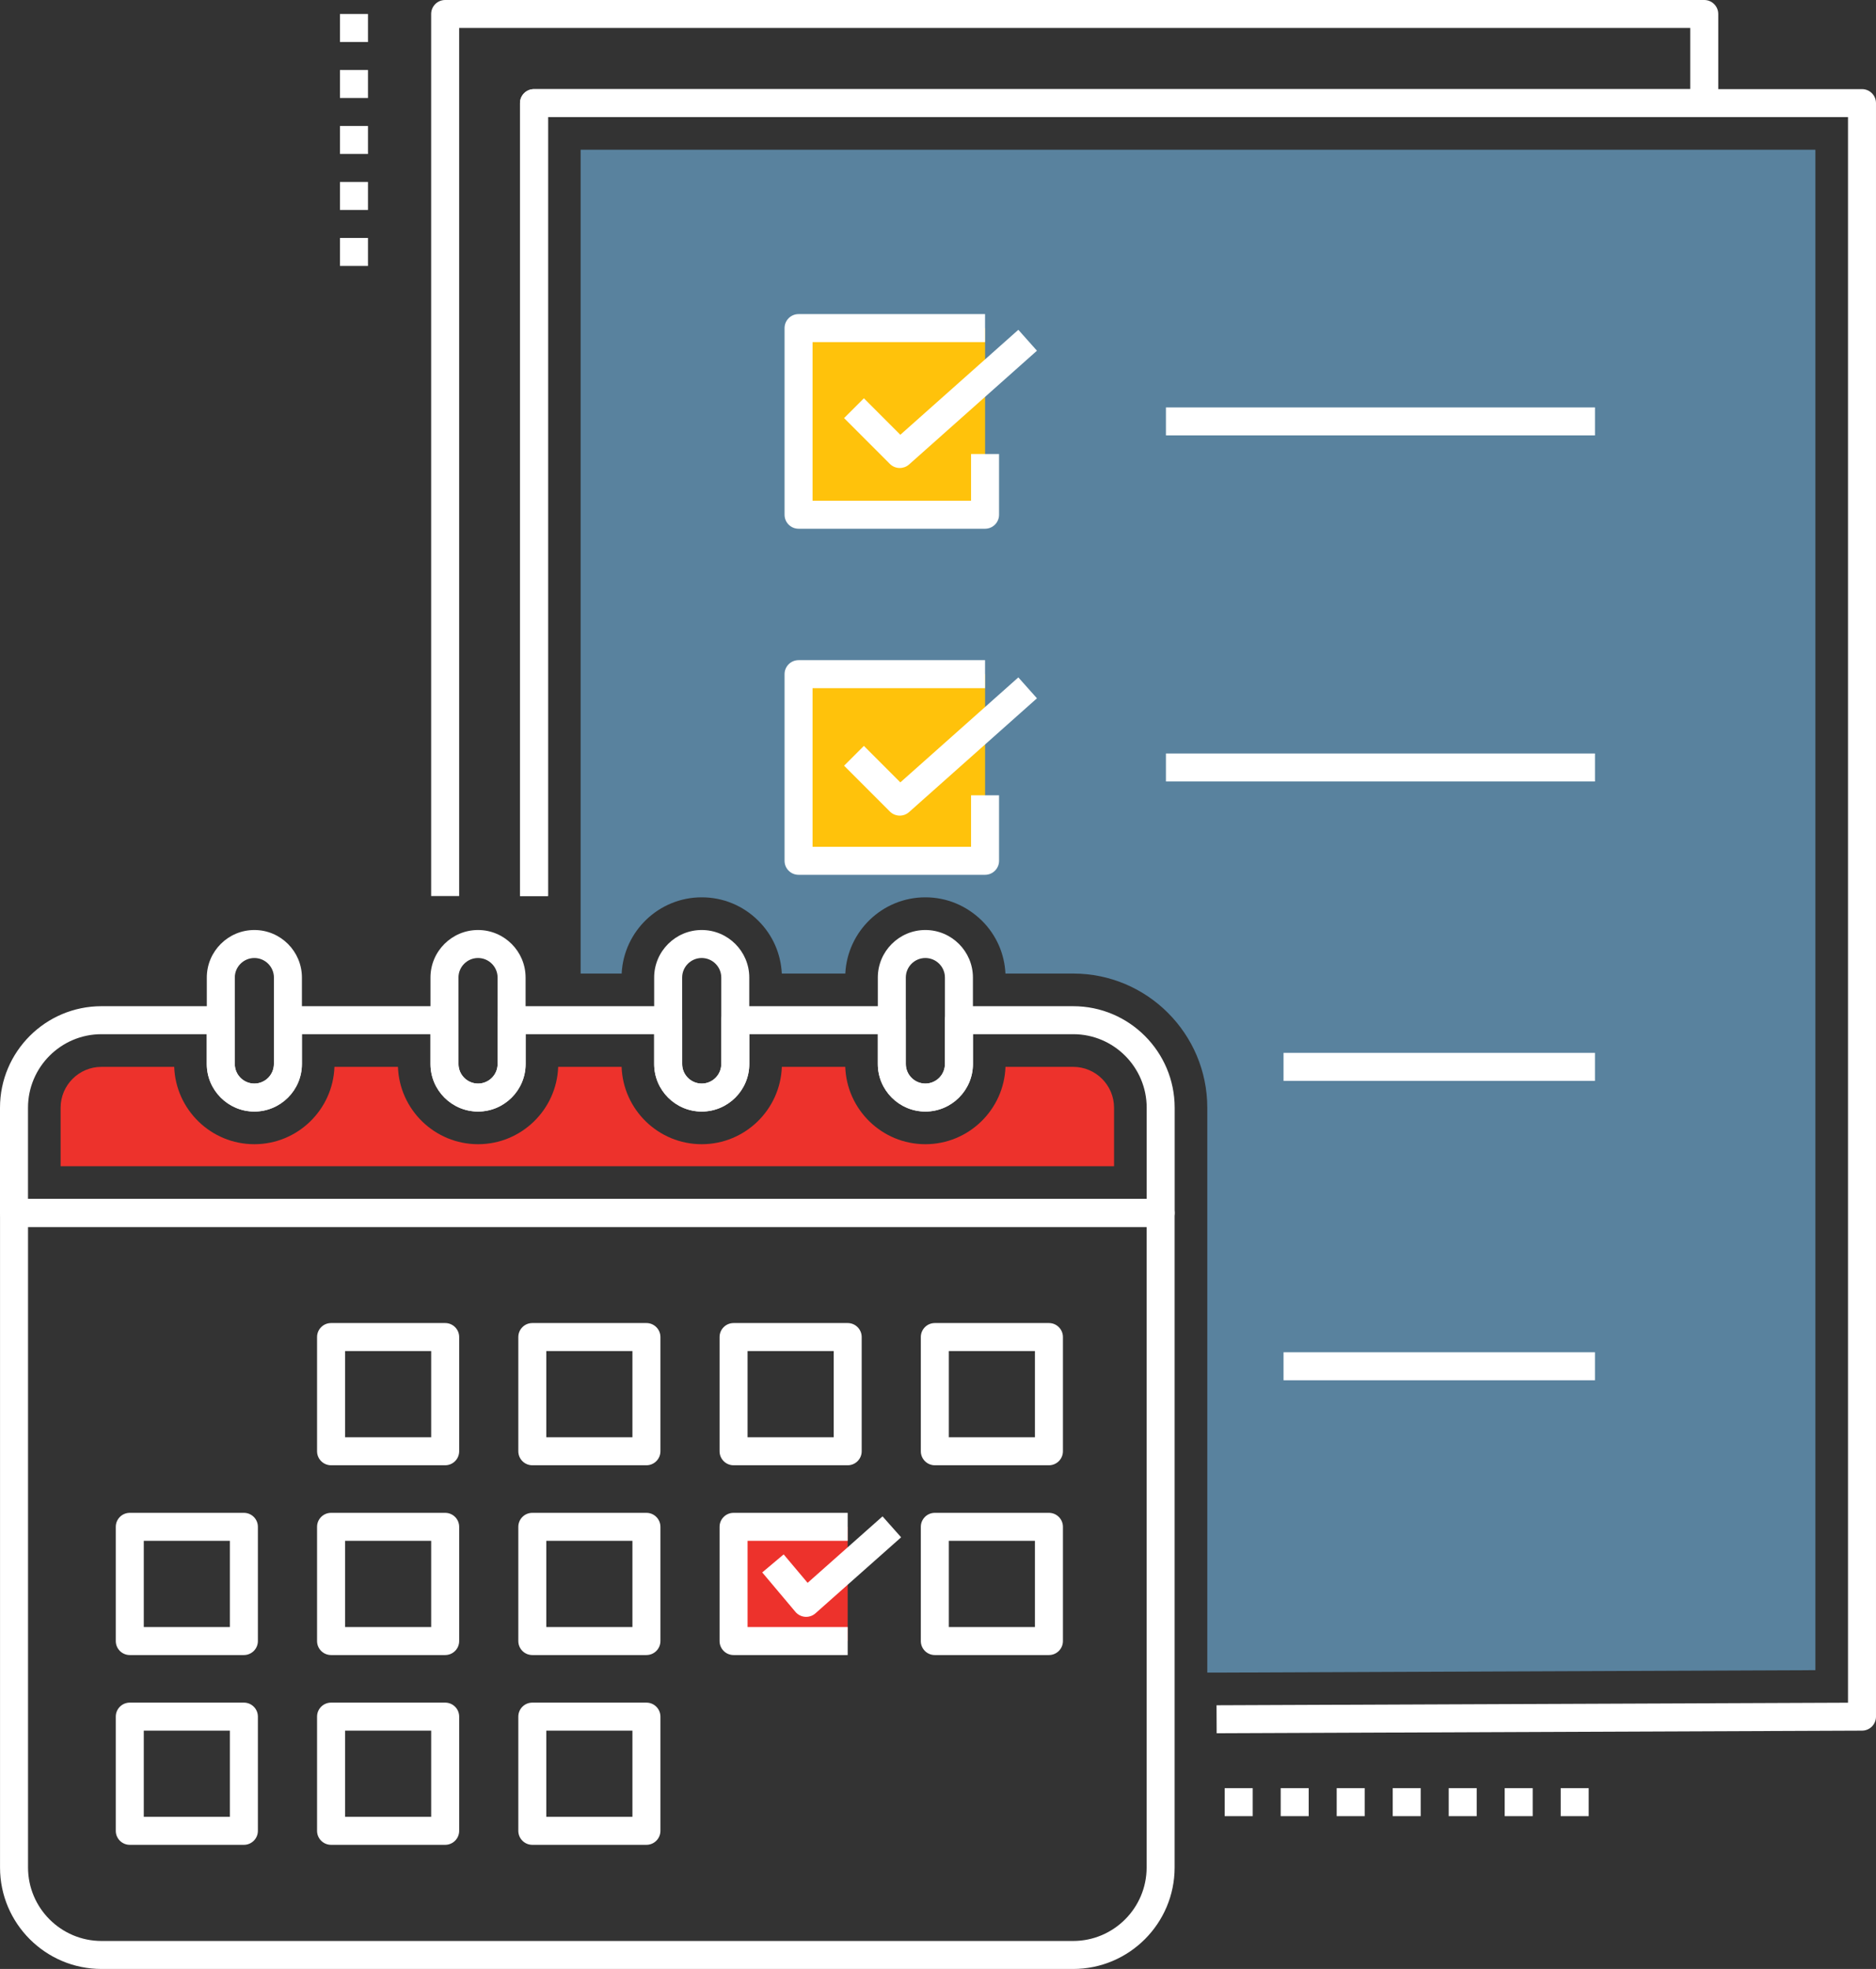 <svg width="488" height="512" viewBox="0 0 488 512" fill="none" xmlns="http://www.w3.org/2000/svg">
<rect x="0" y="0" width="488" height="512" fill="#333333" stroke="none"/>
<path d="M220.504 397.031H190.82V426.731H220.504V397.031Z" fill="#ED322C"/>
<path d="M301.91 311.766H3.65C1.639 311.766 0.008 313.396 0.008 315.406V485.619C0.009 500.166 11.852 512.002 26.407 512.002H279.154C293.709 512.002 305.552 500.166 305.552 485.618V315.405C305.551 313.396 303.92 311.766 301.91 311.766ZM298.268 485.618C298.268 496.151 289.692 504.722 279.153 504.722H26.407C15.868 504.722 7.292 496.151 7.292 485.618V319.045H298.268V485.618Z" fill="white"/>
<path d="M279.176 261.648H249.444C247.433 261.648 245.802 263.278 245.802 265.288V276.667C245.802 279.477 243.519 281.762 240.714 281.762C237.909 281.762 235.626 279.477 235.626 276.667V265.288C235.626 263.279 233.995 261.648 231.984 261.648H191.268C189.257 261.648 187.626 263.278 187.626 265.288V276.667C187.626 279.477 185.343 281.762 182.538 281.762C179.733 281.762 177.45 279.477 177.45 276.667V265.288C177.45 263.279 175.819 261.648 173.808 261.648H133.091C131.081 261.648 129.449 263.278 129.449 265.288V276.667C129.449 279.477 127.166 281.762 124.359 281.762C121.554 281.762 119.271 279.477 119.271 276.667V265.288C119.271 263.279 117.64 261.648 115.629 261.648H74.889C72.878 261.648 71.247 263.278 71.247 265.288V276.667C71.247 279.477 68.964 281.762 66.159 281.762C63.354 281.762 61.071 279.477 61.071 276.667V265.288C61.071 263.279 59.44 261.648 57.429 261.648H26.389C11.838 261.648 0 273.489 0 288.046V315.392C0 317.402 1.631 319.032 3.642 319.032H301.923C303.934 319.032 305.565 317.402 305.565 315.392V288.046C305.564 273.489 293.726 261.648 279.176 261.648ZM298.281 311.752H7.284V288.046C7.284 277.504 15.855 268.928 26.389 268.928H53.788V276.667C53.788 283.489 59.338 289.041 66.16 289.041C72.982 289.041 78.532 283.489 78.532 276.667V268.928H111.989V276.667C111.989 283.489 117.54 289.041 124.361 289.041C131.184 289.041 136.735 283.489 136.735 276.667V268.928H170.168V276.667C170.168 283.489 175.718 289.041 182.54 289.041C189.362 289.041 194.912 283.489 194.912 276.667V268.928H228.345V276.667C228.345 283.489 233.895 289.041 240.717 289.041C247.539 289.041 253.089 283.489 253.089 276.667V268.928H279.179C289.713 268.928 298.284 277.504 298.284 288.046V311.752H298.281Z" fill="white"/>
<path d="M279.174 277.422H261.555C261.157 288.582 251.961 297.536 240.712 297.536C229.465 297.536 220.27 288.582 219.872 277.422H203.378C202.98 288.582 193.784 297.536 182.538 297.536C171.289 297.536 162.093 288.582 161.695 277.422H145.2C144.802 288.582 135.606 297.536 124.36 297.536C113.111 297.536 103.915 288.582 103.517 277.422H86.999C86.601 288.582 77.405 297.536 66.159 297.536C54.91 297.536 45.714 288.582 45.316 277.422H26.387C20.531 277.422 15.766 282.189 15.766 288.049V303.26H289.796V288.049C289.795 282.189 285.03 277.422 279.174 277.422Z" fill="#ED322C"/>
<path d="M66.166 241.836C59.345 241.836 53.797 247.383 53.797 254.201V276.68C53.797 283.497 59.345 289.045 66.166 289.045C72.987 289.045 78.538 283.498 78.538 276.68V254.201C78.537 247.383 72.987 241.836 66.166 241.836ZM71.254 276.68C71.254 279.483 68.971 281.765 66.166 281.765C63.361 281.765 61.08 279.483 61.08 276.68V254.201C61.08 251.397 63.361 249.116 66.166 249.116C68.971 249.116 71.254 251.398 71.254 254.201V276.68Z" fill="white"/>
<path d="M124.349 241.836C117.528 241.836 111.977 247.383 111.977 254.201V276.68C111.977 283.497 117.527 289.045 124.349 289.045C131.171 289.045 136.721 283.498 136.721 276.68V254.201C136.721 247.383 131.17 241.836 124.349 241.836ZM129.437 276.68C129.437 279.483 127.154 281.765 124.349 281.765C121.544 281.765 119.261 279.483 119.261 276.68V254.201C119.261 251.397 121.544 249.116 124.349 249.116C127.154 249.116 129.437 251.398 129.437 254.201V276.68Z" fill="white"/>
<path d="M182.536 241.836C175.715 241.836 170.164 247.383 170.164 254.201V276.68C170.164 283.497 175.715 289.045 182.536 289.045C189.357 289.045 194.908 283.498 194.908 276.68V254.201C194.908 247.383 189.357 241.836 182.536 241.836ZM187.624 276.68C187.624 279.483 185.341 281.765 182.536 281.765C179.731 281.765 177.448 279.483 177.448 276.68V254.201C177.448 251.397 179.731 249.116 182.536 249.116C185.341 249.116 187.624 251.398 187.624 254.201V276.68Z" fill="white"/>
<path d="M240.713 241.836C233.892 241.836 228.344 247.383 228.344 254.201V276.68C228.344 283.497 233.892 289.045 240.713 289.045C247.534 289.045 253.085 283.498 253.085 276.68V254.201C253.085 247.383 247.535 241.836 240.713 241.836ZM245.801 276.68C245.801 279.483 243.518 281.765 240.713 281.765C237.908 281.765 235.627 279.483 235.627 276.68V254.201C235.627 251.397 237.908 249.116 240.713 249.116C243.518 249.116 245.801 251.398 245.801 254.201V276.68Z" fill="white"/>
<path d="M115.804 344.039H86.119C84.109 344.039 82.477 345.669 82.477 347.679V377.378C82.477 379.387 84.108 381.018 86.119 381.018H115.804C117.815 381.018 119.446 379.388 119.446 377.378V347.679C119.446 345.669 117.815 344.039 115.804 344.039ZM112.162 373.738H89.761V351.318H112.162V373.738Z" fill="white"/>
<path d="M168.154 344.039H138.47C136.46 344.039 134.828 345.669 134.828 347.679V377.378C134.828 379.387 136.459 381.018 138.47 381.018H168.154C170.164 381.018 171.796 379.388 171.796 377.378V347.679C171.795 345.669 170.164 344.039 168.154 344.039ZM164.512 373.738H142.111V351.318H164.512V373.738Z" fill="white"/>
<path d="M220.507 344.039H190.822C188.812 344.039 187.18 345.669 187.18 347.679V377.378C187.18 379.387 188.811 381.018 190.822 381.018H220.507C222.517 381.018 224.149 379.388 224.149 377.378V347.679C224.149 345.669 222.517 344.039 220.507 344.039ZM216.865 373.738H194.464V351.318H216.865V373.738Z" fill="white"/>
<path d="M272.857 344.039H243.173C241.163 344.039 239.531 345.669 239.531 347.679V377.378C239.531 379.387 241.162 381.018 243.173 381.018H272.857C274.867 381.018 276.499 379.388 276.499 377.378V347.679C276.499 345.669 274.867 344.039 272.857 344.039ZM269.215 373.738H246.814V351.318H269.215V373.738Z" fill="white"/>
<path d="M63.444 393.391H33.759C31.749 393.391 30.117 395.021 30.117 397.031V426.732C30.117 428.741 31.748 430.372 33.759 430.372H63.443C65.454 430.372 67.085 428.742 67.085 426.732V397.031C67.086 395.021 65.455 393.391 63.444 393.391ZM59.802 423.093H37.401V400.671H59.802V423.093Z" fill="white"/>
<path d="M115.804 393.391H86.119C84.109 393.391 82.477 395.021 82.477 397.031V426.732C82.477 428.741 84.108 430.372 86.119 430.372H115.804C117.815 430.372 119.446 428.742 119.446 426.732V397.031C119.446 395.021 117.815 393.391 115.804 393.391ZM112.162 423.093H89.761V400.671H112.162V423.093Z" fill="white"/>
<path d="M168.154 393.391H138.47C136.46 393.391 134.828 395.021 134.828 397.031V426.732C134.828 428.741 136.459 430.372 138.47 430.372H168.154C170.164 430.372 171.796 428.742 171.796 426.732V397.031C171.795 395.021 170.164 393.391 168.154 393.391ZM164.512 423.093H142.111V400.671H164.512V423.093Z" fill="white"/>
<path d="M220.507 400.671V393.391H190.822C188.812 393.391 187.18 395.021 187.18 397.031V426.732C187.18 428.741 188.811 430.372 190.822 430.372H220.507V423.093H194.464V400.671H220.507Z" fill="white"/>
<path d="M272.857 393.391H243.173C241.163 393.391 239.531 395.021 239.531 397.031V426.732C239.531 428.741 241.162 430.372 243.173 430.372H272.857C274.867 430.372 276.499 428.742 276.499 426.732V397.031C276.499 395.021 274.867 393.391 272.857 393.391ZM269.215 423.093H246.814V400.671H269.215V423.093Z" fill="white"/>
<path d="M63.444 442.742H33.759C31.749 442.742 30.117 444.372 30.117 446.382V476.081C30.117 478.09 31.748 479.721 33.759 479.721H63.443C65.454 479.721 67.085 478.091 67.085 476.081V446.382C67.086 444.373 65.455 442.742 63.444 442.742ZM59.802 472.441H37.401V450.022H59.802V472.441Z" fill="white"/>
<path d="M115.804 442.742H86.119C84.109 442.742 82.477 444.372 82.477 446.382V476.081C82.477 478.09 84.108 479.721 86.119 479.721H115.804C117.815 479.721 119.446 478.091 119.446 476.081V446.382C119.446 444.373 117.815 442.742 115.804 442.742ZM112.162 472.441H89.761V450.022H112.162V472.441Z" fill="white"/>
<path d="M168.154 442.742H138.47C136.46 442.742 134.828 444.372 134.828 446.382V476.081C134.828 478.09 136.459 479.721 138.47 479.721H168.154C170.164 479.721 171.796 478.091 171.796 476.081V446.382C171.795 444.373 170.164 442.742 168.154 442.742ZM164.512 472.441H142.111V450.022H164.512V472.441Z" fill="white"/>
<path d="M229.571 394.309L210.082 411.596L203.853 404.198L198.281 408.886L206.916 419.144C207.547 419.895 208.457 420.359 209.436 420.431C209.526 420.438 209.614 420.44 209.702 420.44C210.589 420.44 211.452 420.115 212.12 419.523L234.407 399.755L229.571 394.309Z" fill="white"/>
<path d="M151.039 38.941V253.159H161.71C162.255 242.137 171.389 233.336 182.541 233.336C188.111 233.336 193.352 235.511 197.304 239.466C200.987 243.155 203.118 247.984 203.369 253.159H219.887C220.432 242.137 229.566 233.336 240.715 233.336C246.226 233.336 251.445 235.487 255.481 239.466C259.163 243.155 261.295 247.984 261.546 253.159H279.177C298.404 253.159 314.049 268.811 314.049 288.049V434.926L316.474 434.936L472.236 434.306V38.941H151.039Z" fill="#59829E"/>
<path d="M256.247 85.312H207.734V133.85H256.247V85.312Z" fill="#FFC20B"/>
<path d="M256.247 175.301H207.734V223.839H256.247V175.301Z" fill="#FFC20B"/>
<path d="M484.356 23.172H138.908C136.898 23.172 135.266 24.801 135.266 26.812V233.003H142.55V30.451H480.715V442.763L316.458 443.427L316.486 450.706L484.371 450.028C486.377 450.021 487.998 448.393 487.998 446.388V26.812C487.998 24.801 486.367 23.172 484.356 23.172Z" fill="white"/>
<path d="M252.599 118.062V130.214H211.37V88.956H256.24V81.676H207.728C205.718 81.676 204.086 83.305 204.086 85.316V133.854C204.086 135.863 205.717 137.494 207.728 137.494H256.24C258.25 137.494 259.882 135.864 259.882 133.854V118.062H252.599Z" fill="white"/>
<path d="M252.599 206.805V220.201H211.37V178.943H256.24V171.664H207.728C205.718 171.664 204.086 173.294 204.086 175.304V223.842C204.086 225.852 205.717 227.482 207.728 227.482H256.24C258.25 227.482 259.882 225.852 259.882 223.842V206.807H252.599V206.805Z" fill="white"/>
<path d="M414.9 105.941H303.289V113.22H414.9V105.941Z" fill="white"/>
<path d="M414.9 195.934H303.289V203.213H414.9V195.934Z" fill="white"/>
<path d="M414.896 273.781H333.883V281.06H414.896V273.781Z" fill="white"/>
<path d="M414.896 351.637H333.883V358.917H414.896V351.637Z" fill="white"/>
<path d="M264.898 85.758L234.204 113.056L224.725 103.57L219.57 108.717L231.479 120.632C232.188 121.34 233.122 121.698 234.056 121.698C234.919 121.698 235.784 121.392 236.477 120.779L269.739 91.197L264.898 85.758Z" fill="white"/>
<path d="M264.898 176.148L234.204 203.447L224.725 193.961L219.57 199.108L231.479 211.023C232.188 211.731 233.122 212.089 234.056 212.089C234.919 212.089 235.784 211.783 236.477 211.167L269.739 181.584L264.898 176.148Z" fill="white"/>
<path d="M443.324 0H115.798C113.788 0 112.156 1.629 112.156 3.64V233.003H119.439V7.28H439.682V23.172H138.908C136.898 23.172 135.266 24.801 135.266 26.812V233.003H142.55V30.451H443.325C445.335 30.451 446.967 28.822 446.967 26.811V3.64C446.966 1.629 445.335 0 443.324 0Z" fill="white"/>
<path d="M88.438 40.039H95.722V32.76H88.438V40.039ZM88.438 69.157H95.722V61.877H88.438V69.157ZM88.438 54.598H95.722V47.318H88.438V54.598ZM88.438 25.48H95.722V18.201H88.438V25.48ZM88.438 3.641V10.921H95.722V3.641H88.438Z" fill="white"/>
<path d="M347.712 472.264H354.996V464.984H347.712V472.264ZM333.145 472.264H340.429V464.984H333.145V472.264ZM318.578 472.264H325.862V464.984H318.578V472.264ZM376.847 472.264H384.13V464.984H376.847V472.264ZM362.279 472.264H369.563V464.984H362.279V472.264ZM405.981 464.984V472.264H413.264V464.984H405.981ZM391.414 472.264H398.697V464.984H391.414V472.264Z" fill="white"/>
</svg>
